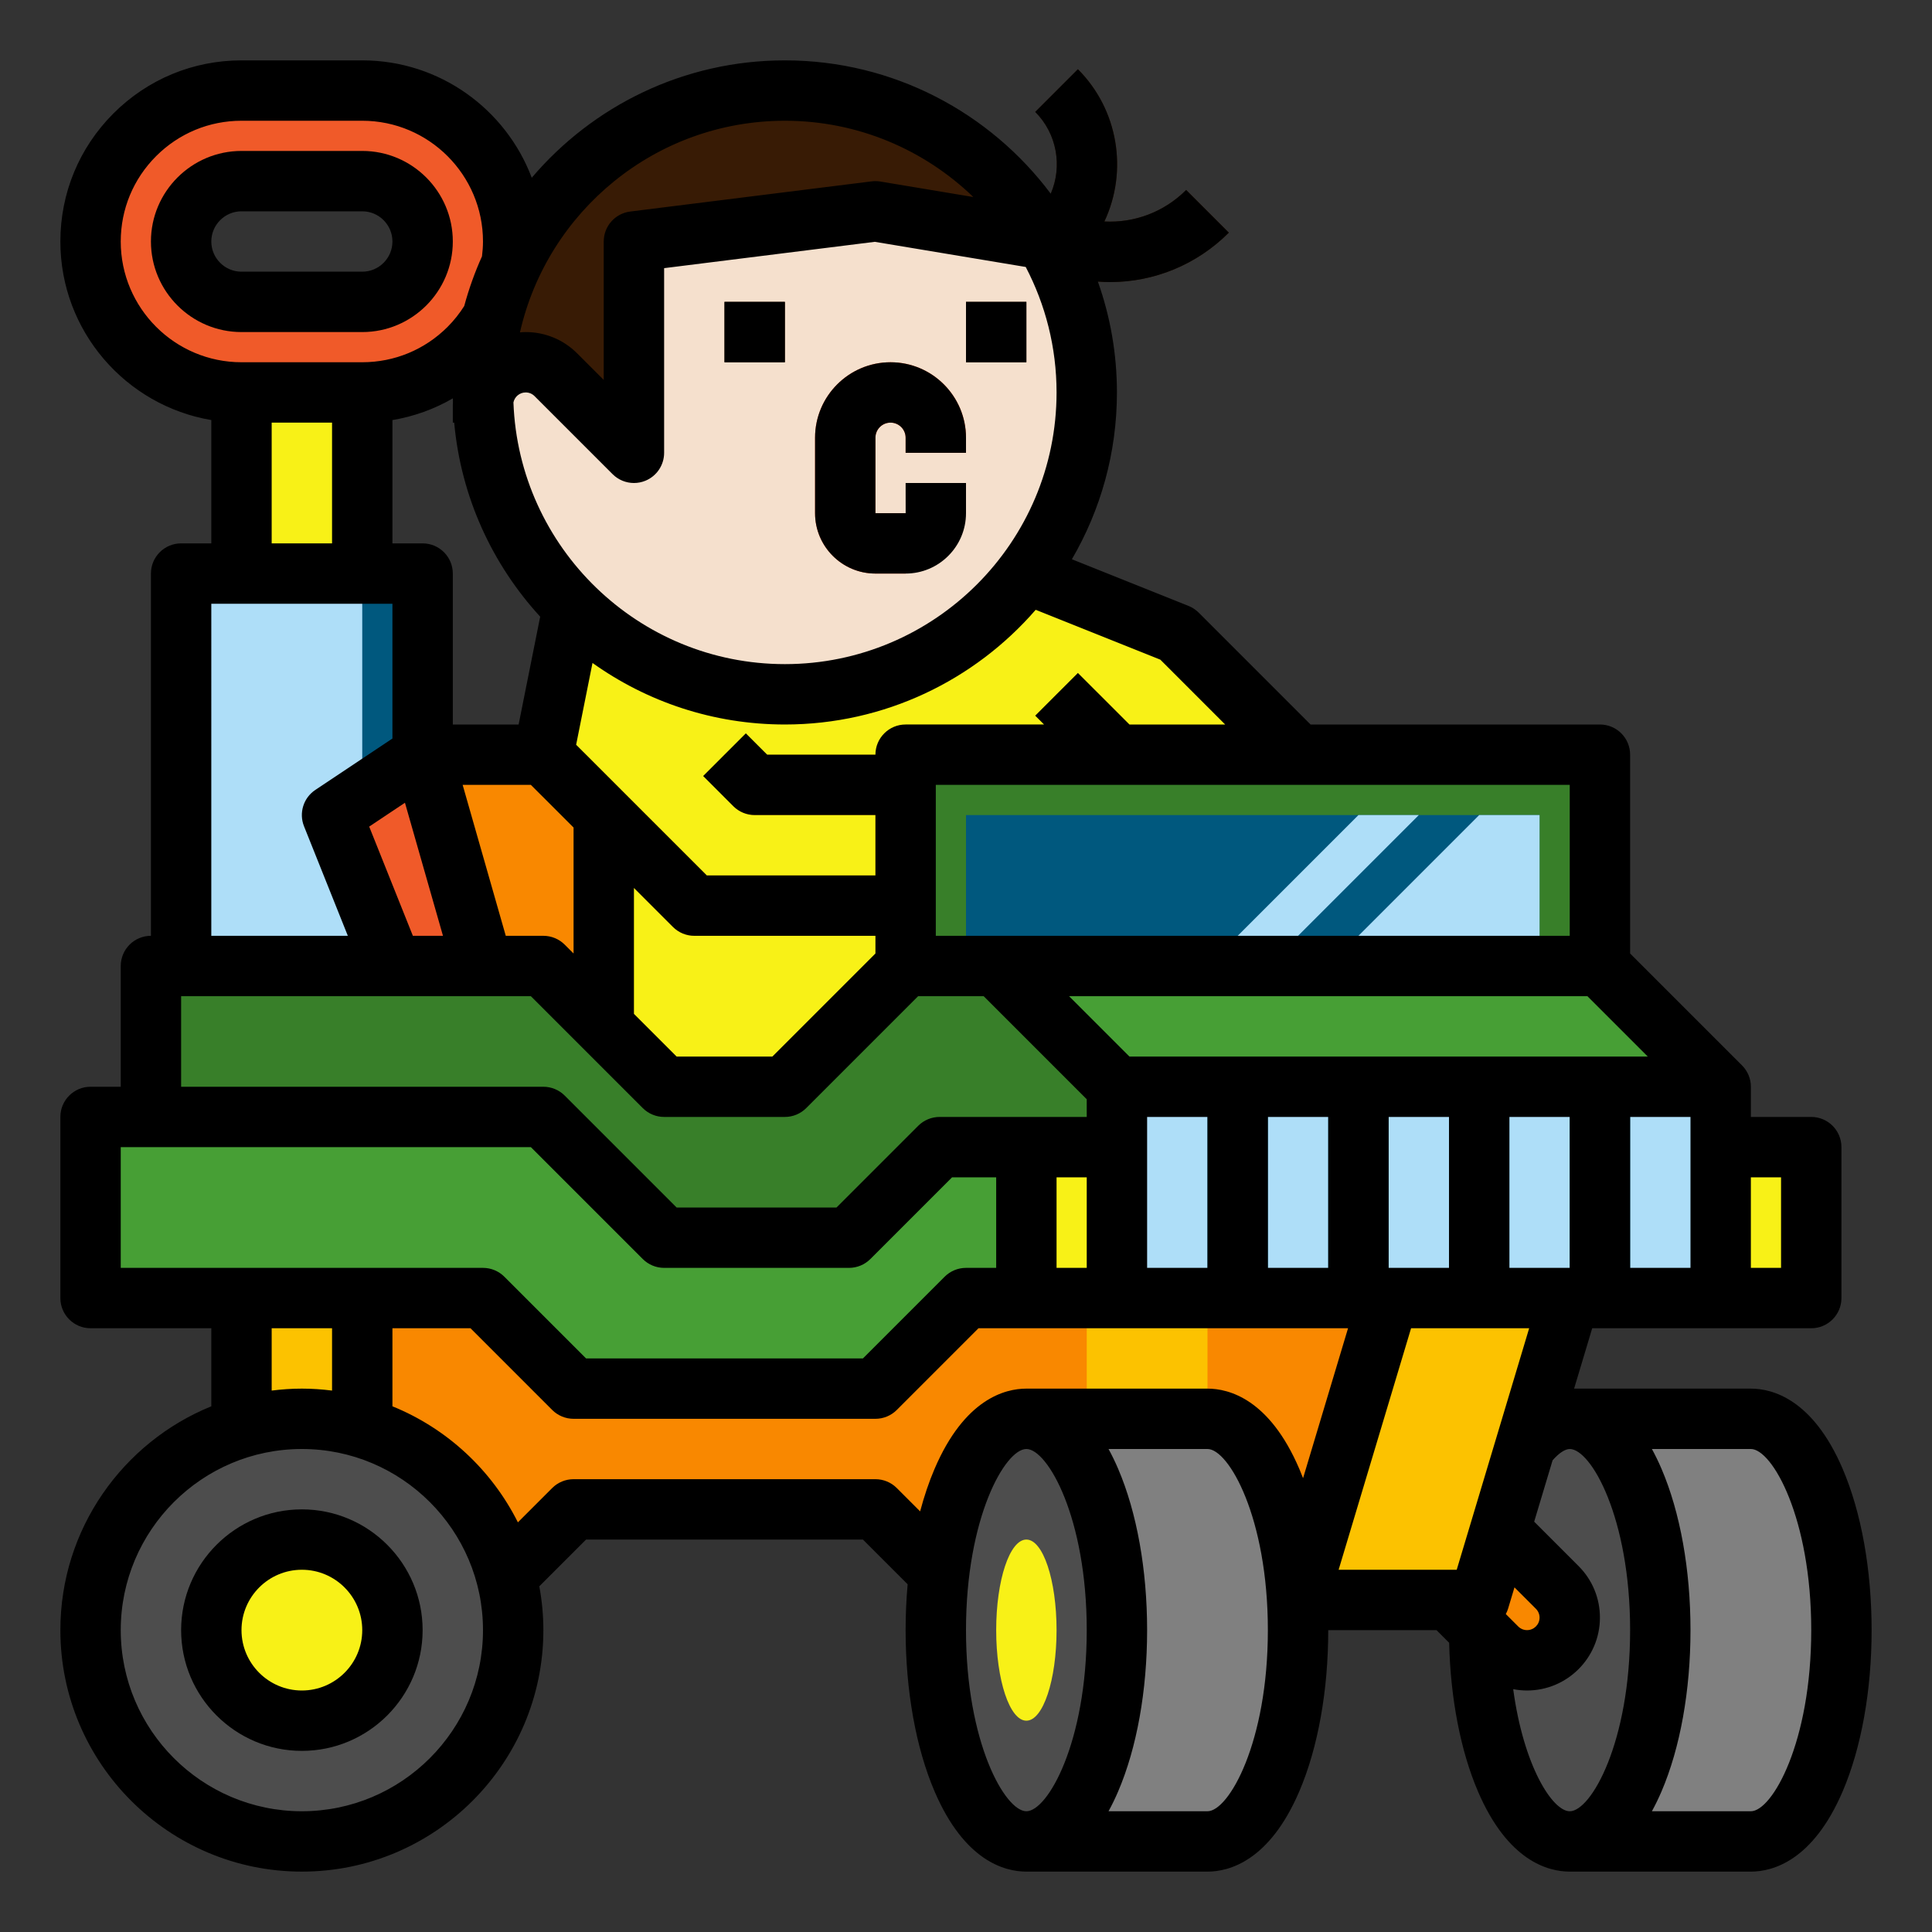 <svg id="Filled-Outline" enable-background="new 0 0 512 512" height="512" viewBox="0 0 512 512" width="512" xmlns="http://www.w3.org/2000/svg"><rect x="0" y="0" width="512" height="512" fill="#333333" stroke="none"/><g><g><path d="m96 24h-32c-11.04 0-21.04 4.48-28.28 11.72s-11.72 17.24-11.72 28.28c0 22.09 17.91 40 40 40h32c11.04 0 21.04-4.48 28.28-11.72 2.37-2.37 4.44-5.03 6.15-7.92l5.11-14.3c.3-1.98.46-4 .46-6.06 0-22.09-17.91-40-40-40zm16 40c0 8.837-7.164 16-16 16h-32c-8.836 0-16-7.163-16-16v-0c0-8.837 7.164-16 16-16h32c8.836 0 16 7.163 16 16z" fill="#f05a29"/><path d="m64 104h32v48h-32z" fill="#f8f117"/><path d="m48 152h64v104h-64z" fill="#aedef8"/><path d="m96 152h16v104h-16z" fill="#00587e"/><path d="m416 376h48c13.255 0 24 25.072 24 56s-10.745 56-24 56h-48" fill="#808080"/><ellipse cx="416" cy="432" fill="#4d4d4d" rx="24" ry="56"/><path d="m384 392 28.686 28.686c2.122 2.122 3.314 4.999 3.314 8v0c0 6.248-5.065 11.314-11.314 11.314h-0c-3.001 0-5.878-1.192-8-3.314l-12.686-12.686z" fill="#f98800"/><path d="m256 424-24-24h-80l-16 16h-72v-72h304l-24 80z" fill="#f98800"/><path d="m128 256-16-56-24 16 16 40z" fill="#f05a29"/><path d="m112 200h48v72l-16-16h-16z" fill="#f98800"/><path d="m144 200 8-40 120-8 40 16 32 32v56h-104l-32 32h-32l-16-16v-56z" fill="#f8f117"/><path d="m314.343 50.343c-5.843 5.843-13.7 8.772-21.664 8.352 6.298-13.386 3.684-29.647-7.022-40.352l-11.314 11.313c6.585 6.585 7.616 16.988 2.453 24.732l-3.45 5.17-1.346 4.441 3.685 7.391 2.381.397 1.938.646c4.679 1.56 9.471 2.319 14.211 2.319 11.607 0 22.903-4.558 31.442-13.097z" fill="#381b05"/><path d="m40 256v40h-16v48h104l24 24h80l24-24h40v-56l-32-32h-24l-32 32h-32l-32-32z" fill="#387f29"/><path d="m296 288h160v56h-160z" fill="#aedef8"/><path d="m456 288-32-32h-160l32 32z" fill="#479f35"/><path d="m288 104c0 44.18-35.82 80-80 80-43.39 0-78.71-34.54-79.96-77.63.23-2.75 1.44-5.22 3.28-7.05 2.04-2.05 4.87-3.32 7.99-3.32 3 0 5.88 1.19 8 3.31l20.69 20.69v-56l64-8 45 7.5c6.99 11.88 11 25.72 11 40.5z" fill="#f5e0cd"/><path d="m277 63.5-45-7.5-64 8v56l-20.69-20.69c-2.12-2.12-5-3.31-8-3.31-3.12 0-5.95 1.27-7.99 3.32-1.84 1.83-3.05 4.3-3.28 7.05-.03-.78-.04-1.58-.04-2.37 0-44.18 35.82-80 80-80 29.4 0 55.1 15.86 69 39.5z" fill="#381b05"/><g fill="#fcc200"><path d="m240 248h-56c-2.122 0-4.156-.843-5.657-2.343l-34.343-34.343c-3.124-3.124-3.124-8.19 0-11.314l0-0c3.124-3.124 8.19-3.124 11.314 0l32 32h44.687v-16h-32c-2.122 0-4.157-.843-5.657-2.343l-2.343-2.343c-3.124-3.124-3.124-8.189 0-11.313l.001-.001c3.124-3.124 8.189-3.124 11.313 0h36.687c4.418 0 8 3.582 8 8v32c0 4.418-3.582 8-8 8z"/><path d="m296.343 211.657-16.343-16.343c-3.124-3.124-3.124-8.19 0-11.314 3.124-3.124 8.19-3.124 11.314 0l16.343 16.343z"/><path d="m368 344-24 80h48l24-80z"/><path d="m64 344h32v41h-32z"/><path d="m288 344h32v41h-32z"/></g><path d="m296 304h-47l-24 24h-49l-32-32h-104-16v48h104l24 24h80l24-24h40z" fill="#479f35"/><path d="m456 304h24v40h-24z" fill="#f8f117"/><path d="m272 304h24v40h-24z" fill="#f8f117"/><path d="m320 288h16v56h-16z" fill="#00587e"/><path d="m416 288h16v56h-16z" fill="#00587e"/><path d="m352 288h16v56h-16z" fill="#00587e"/><path d="m384 288h16v56h-16z" fill="#00587e"/><path d="m240 152h-8c-8.822 0-16-7.178-16-16v-20c0-11.028 8.972-20 20-20s20 8.972 20 20v4h-16v-4c0-2.206-1.794-4-4-4s-4 1.794-4 4v20h8z" fill="#f05a29"/><path d="m192 80h16v16h-16z" fill="#381b05"/><path d="m256 80h16v16h-16z" fill="#381b05"/><path d="m240 144c4.418 0 8-3.582 8-8v-8" fill="#f5e0cd"/><path d="m240 200h184v56h-184z" fill="#00587e"/><circle cx="80" cy="432" fill="#4d4d4d" r="56"/><circle cx="80" cy="432" fill="#f8f117" r="24"/><path d="m424 256v-56h-184v56h16v-40h152v40z" fill="#387f29"/><path d="m320 256 40-40h16l-40 40z" fill="#aedef8"/><path d="m352 256 40-40h16v40z" fill="#aedef8"/><path d="m272 376h48c13.255 0 24 25.072 24 56s-10.745 56-24 56h-48" fill="#808080"/><ellipse cx="272" cy="432" fill="#4d4d4d" rx="24" ry="56"/><ellipse cx="272" cy="432" fill="#f8f117" rx="8" ry="24"/></g><g><path d="m488.324 389.251c-7.925-18.49-18.642-21.251-24.324-21.251h-46.847l4.8-16h34.047 24c4.418 0 8-3.582 8-8v-40c0-4.418-3.582-8-8-8h-16v-8c0-2.209-.896-4.209-2.343-5.657l0-0-29.657-29.657v-52.686c0-4.418-3.582-8-8-8h-76.686l-29.657-29.657c-.767-.766-1.68-1.369-2.687-1.771l-30.908-12.363c7.584-12.999 11.937-28.105 11.937-44.209 0-10.296-1.783-20.181-5.047-29.372 1.089.08 2.177.125 3.262.125 11.607 0 22.903-4.558 31.442-13.097l-11.314-11.313c-5.844 5.844-13.702 8.772-21.667 8.352 6.3-13.386 3.686-29.647-7.02-40.353l-11.312 11.314c5.75 5.75 7.261 14.411 4.112 21.674-16.065-21.435-41.668-35.331-70.456-35.331-26.849 0-50.923 12.09-67.078 31.107-6.85-18.156-24.398-31.107-44.922-31.107h-32c-12.815 0-24.868 4.995-33.938 14.063-9.068 9.069-14.062 21.122-14.062 33.937 0 23.741 17.329 43.499 40 47.321v32.679h-8c-4.418 0-8 3.582-8 8v96c-4.418 0-8 3.582-8 8v32h-8c-4.418 0-8 3.582-8 8v48c0 4.418 3.582 8 8 8h32v20.687c-23.429 9.515-40 32.509-40 59.313 0 35.29 28.71 64 64 64s64-28.71 64-64c0-3.966-.381-7.843-1.075-11.611l12.388-12.389h73.373l11.85 11.85c-.353 3.964-.536 8.028-.536 12.15 0 16.017 2.727 31.199 7.676 42.749 7.925 18.49 18.642 21.251 24.324 21.251h48c5.683 0 16.399-2.761 24.324-21.251 4.949-11.55 7.676-26.732 7.676-42.749h28.686l3.357 3.357c.354 14.771 3.031 28.653 7.635 39.393 7.925 18.489 18.64 21.25 24.321 21.25h48c5.683 0 16.399-2.761 24.324-21.251 4.949-11.55 7.676-26.732 7.676-42.749s-2.727-31.199-7.676-42.749zm-89.27 38.489c.242-.457.456-.932.609-1.441l1.69-5.632 5.677 5.676c.626.626.971 1.458.971 2.344 0 1.827-1.486 3.313-3.313 3.313-.886 0-1.718-.344-2.343-.97zm-258.367-163.74 13.654 13.654c.001.001.001.002.002.003l16 16c1.501 1.5 3.535 2.343 5.657 2.343h32c2.122 0 4.156-.843 5.657-2.343l29.656-29.657h17.373l27.313 27.313v4.687h-39c-2.122 0-4.156.843-5.657 2.343l-21.656 21.657h-42.373l-29.656-29.657c-1.501-1.5-3.535-2.343-5.657-2.343h-96v-24zm-42.848-44.944 9.479-6.32 10.076 35.264h-7.978zm6.161-107.73c5.669-.947 11.079-2.896 16.02-5.764.006.326.01.653.019.978-.01.259-.039.512-.039.773v4.687h.367c1.787 19.732 10.111 37.604 22.789 51.427l-5.715 28.573h-17.441v-40c0-4.418-3.582-8-8-8h-8zm167.831-40.577c5.207 9.954 8.169 21.26 8.169 33.251 0 39.701-32.299 72-72 72-38.813 0-70.532-30.875-71.933-69.351.309-1.51 1.647-2.649 3.246-2.649.886 0 1.718.344 2.343.97l20.687 20.687c1.531 1.531 3.577 2.344 5.659 2.343 1.03 0 2.07-.199 3.06-.609 2.989-1.238 4.938-4.155 4.938-7.391v-48.938l55.835-6.979zm-39.831 181.937-27.313 27.314h-25.373l-11.313-11.314v-33.372l10.343 10.343c1.501 1.5 3.535 2.343 5.657 2.343h48zm-82.343-2.343c-1.501-1.5-3.535-2.343-5.657-2.343h-9.965l-11.429-40h18.08l11.314 11.314v33.372zm271.029 13.657 16 16h-137.372l-16-16zm-132.687 48v24h-8v-24zm16-16h16v40h-16zm32 0h16v40h-16zm32 40v-40h16v40zm32-40h16v40h-16zm48 40h-16v-40h16zm24-24v24h-8v-24zm-56-64h-152-16v-8-32h168zm-108.496-73.182 17.182 17.182h-25.372l-13.657-13.657-11.314 11.313 2.343 2.343h-36.686c-4.418 0-8 3.582-8 8h-28.687l-5.656-5.657-11.314 11.313 8 8c1.501 1.5 3.535 2.343 5.657 2.343h32v16h-44.687l-34.629-34.629 4.336-21.68c14.393 10.265 31.993 16.309 50.979 16.309 26.514 0 50.326-11.787 66.473-30.395zm-99.504-142.818c19.383 0 36.989 7.713 49.946 20.214l-24.63-4.105c-.763-.127-1.541-.144-2.308-.047l-64 8c-4.004.5-7.008 3.903-7.008 7.938v36.687l-7.029-7.029c-3.647-3.648-8.497-5.657-13.657-5.657-.512 0-1.015.038-1.517.077 7.27-32.061 35.975-56.077 70.204-56.077zm-176 32c0-8.542 3.33-16.576 9.377-22.623s14.081-9.377 22.623-9.377h32c17.645 0 32 14.355 32 32 0 1.299-.103 2.617-.264 3.932-1.905 4.222-3.481 8.623-4.707 13.166-1.26 1.989-2.73 3.849-4.406 5.525-6.047 6.047-14.081 9.377-22.623 9.377h-32c-17.645 0-32-14.355-32-32zm40 48h16v32h-16zm-16 48h48v35.719l-20.438 13.625c-3.147 2.098-4.396 6.115-2.99 9.627l11.612 29.029h-36.184zm-24 144h8 100.687l29.656 29.657c1.501 1.5 3.535 2.343 5.657 2.343h49c2.122 0 4.156-.843 5.657-2.343l21.656-21.657h11.687v24h-8c-2.122 0-4.156.843-5.657 2.343l-21.656 21.657h-73.373l-21.656-21.657c-1.501-1.5-3.535-2.343-5.657-2.343h-96zm40 48h16v16.518c-2.623-.329-5.289-.518-8-.518s-5.377.189-8 .518zm8 128c-26.468 0-48-21.533-48-48s21.532-48 48-48 48 21.533 48 48-21.532 48-48 48zm176-48c0-29.776 10.359-48 16-48s16 18.224 16 48-10.359 48-16 48-16-18.224-16-48zm64 48h-26.224c.873-1.594 1.726-3.333 2.548-5.251 4.949-11.55 7.676-26.732 7.676-42.749s-2.727-31.199-7.676-42.749c-.822-1.918-1.675-3.657-2.548-5.251h26.224c5.641 0 16 18.224 16 48s-10.359 48-16 48zm25.328-88.268c-.324-.843-.657-1.673-1.003-2.481-7.925-18.49-18.642-21.251-24.324-21.251h-48c-5.683 0-16.399 2.761-24.324 21.251-1.482 3.458-2.76 7.247-3.83 11.281l-6.189-6.189c-1.501-1.5-3.535-2.343-5.657-2.343h-80c-2.122 0-4.156.843-5.657 2.343l-9.094 9.094c-6.95-13.872-18.788-24.879-33.248-30.751v-20.687h20.687l21.656 21.657c1.501 1.5 3.535 2.343 5.657 2.343h80c2.122 0 4.156-.843 5.657-2.343l21.656-21.657h36.687 61.247zm28.625-39.732h31.295l-19.199 64h-31.296zm27.064 95.648c1.197.229 2.424.352 3.67.352 10.649 0 19.313-8.664 19.313-19.313 0-5.158-2.009-10.008-5.656-13.657l-11.769-11.769 4.878-16.26c1.647-1.894 3.3-3 4.547-3 5.641 0 16 18.224 16 48s-10.359 48-16 48c-4.571 0-12.239-11.969-14.983-32.352zm62.983 32.352h-26.227c.873-1.593 1.726-3.332 2.548-5.25 4.952-11.551 7.679-26.734 7.679-42.75s-2.727-31.199-7.679-42.75c-.822-1.917-1.675-3.656-2.548-5.25h26.227c5.641 0 16 18.224 16 48s-10.359 48-16 48z"/><path d="m80 400c-17.645 0-32 14.355-32 32s14.355 32 32 32 32-14.355 32-32-14.355-32-32-32zm0 48c-8.822 0-16-7.178-16-16s7.178-16 16-16 16 7.178 16 16-7.178 16-16 16z"/><path d="m96 88c13.233 0 24-10.767 24-24s-10.767-24-24-24h-32c-13.233 0-24 10.767-24 24s10.767 24 24 24zm-40-24c0-4.411 3.589-8 8-8h32c4.411 0 8 3.589 8 8s-3.589 8-8 8h-32c-4.411 0-8-3.589-8-8z"/><path d="m216 116v20c0 8.822 7.178 16 16 16h8c8.822 0 16-7.178 16-16v-8h-16l.01 8s-.003 0-.01 0h-8v-20c0-2.206 1.794-4 4-4s4 1.794 4 4v4h16v-4c0-11.028-8.972-20-20-20s-20 8.972-20 20z"/><path d="m192 80h16v16h-16z"/><path d="m256 80h16v16h-16z"/></g></g></svg>